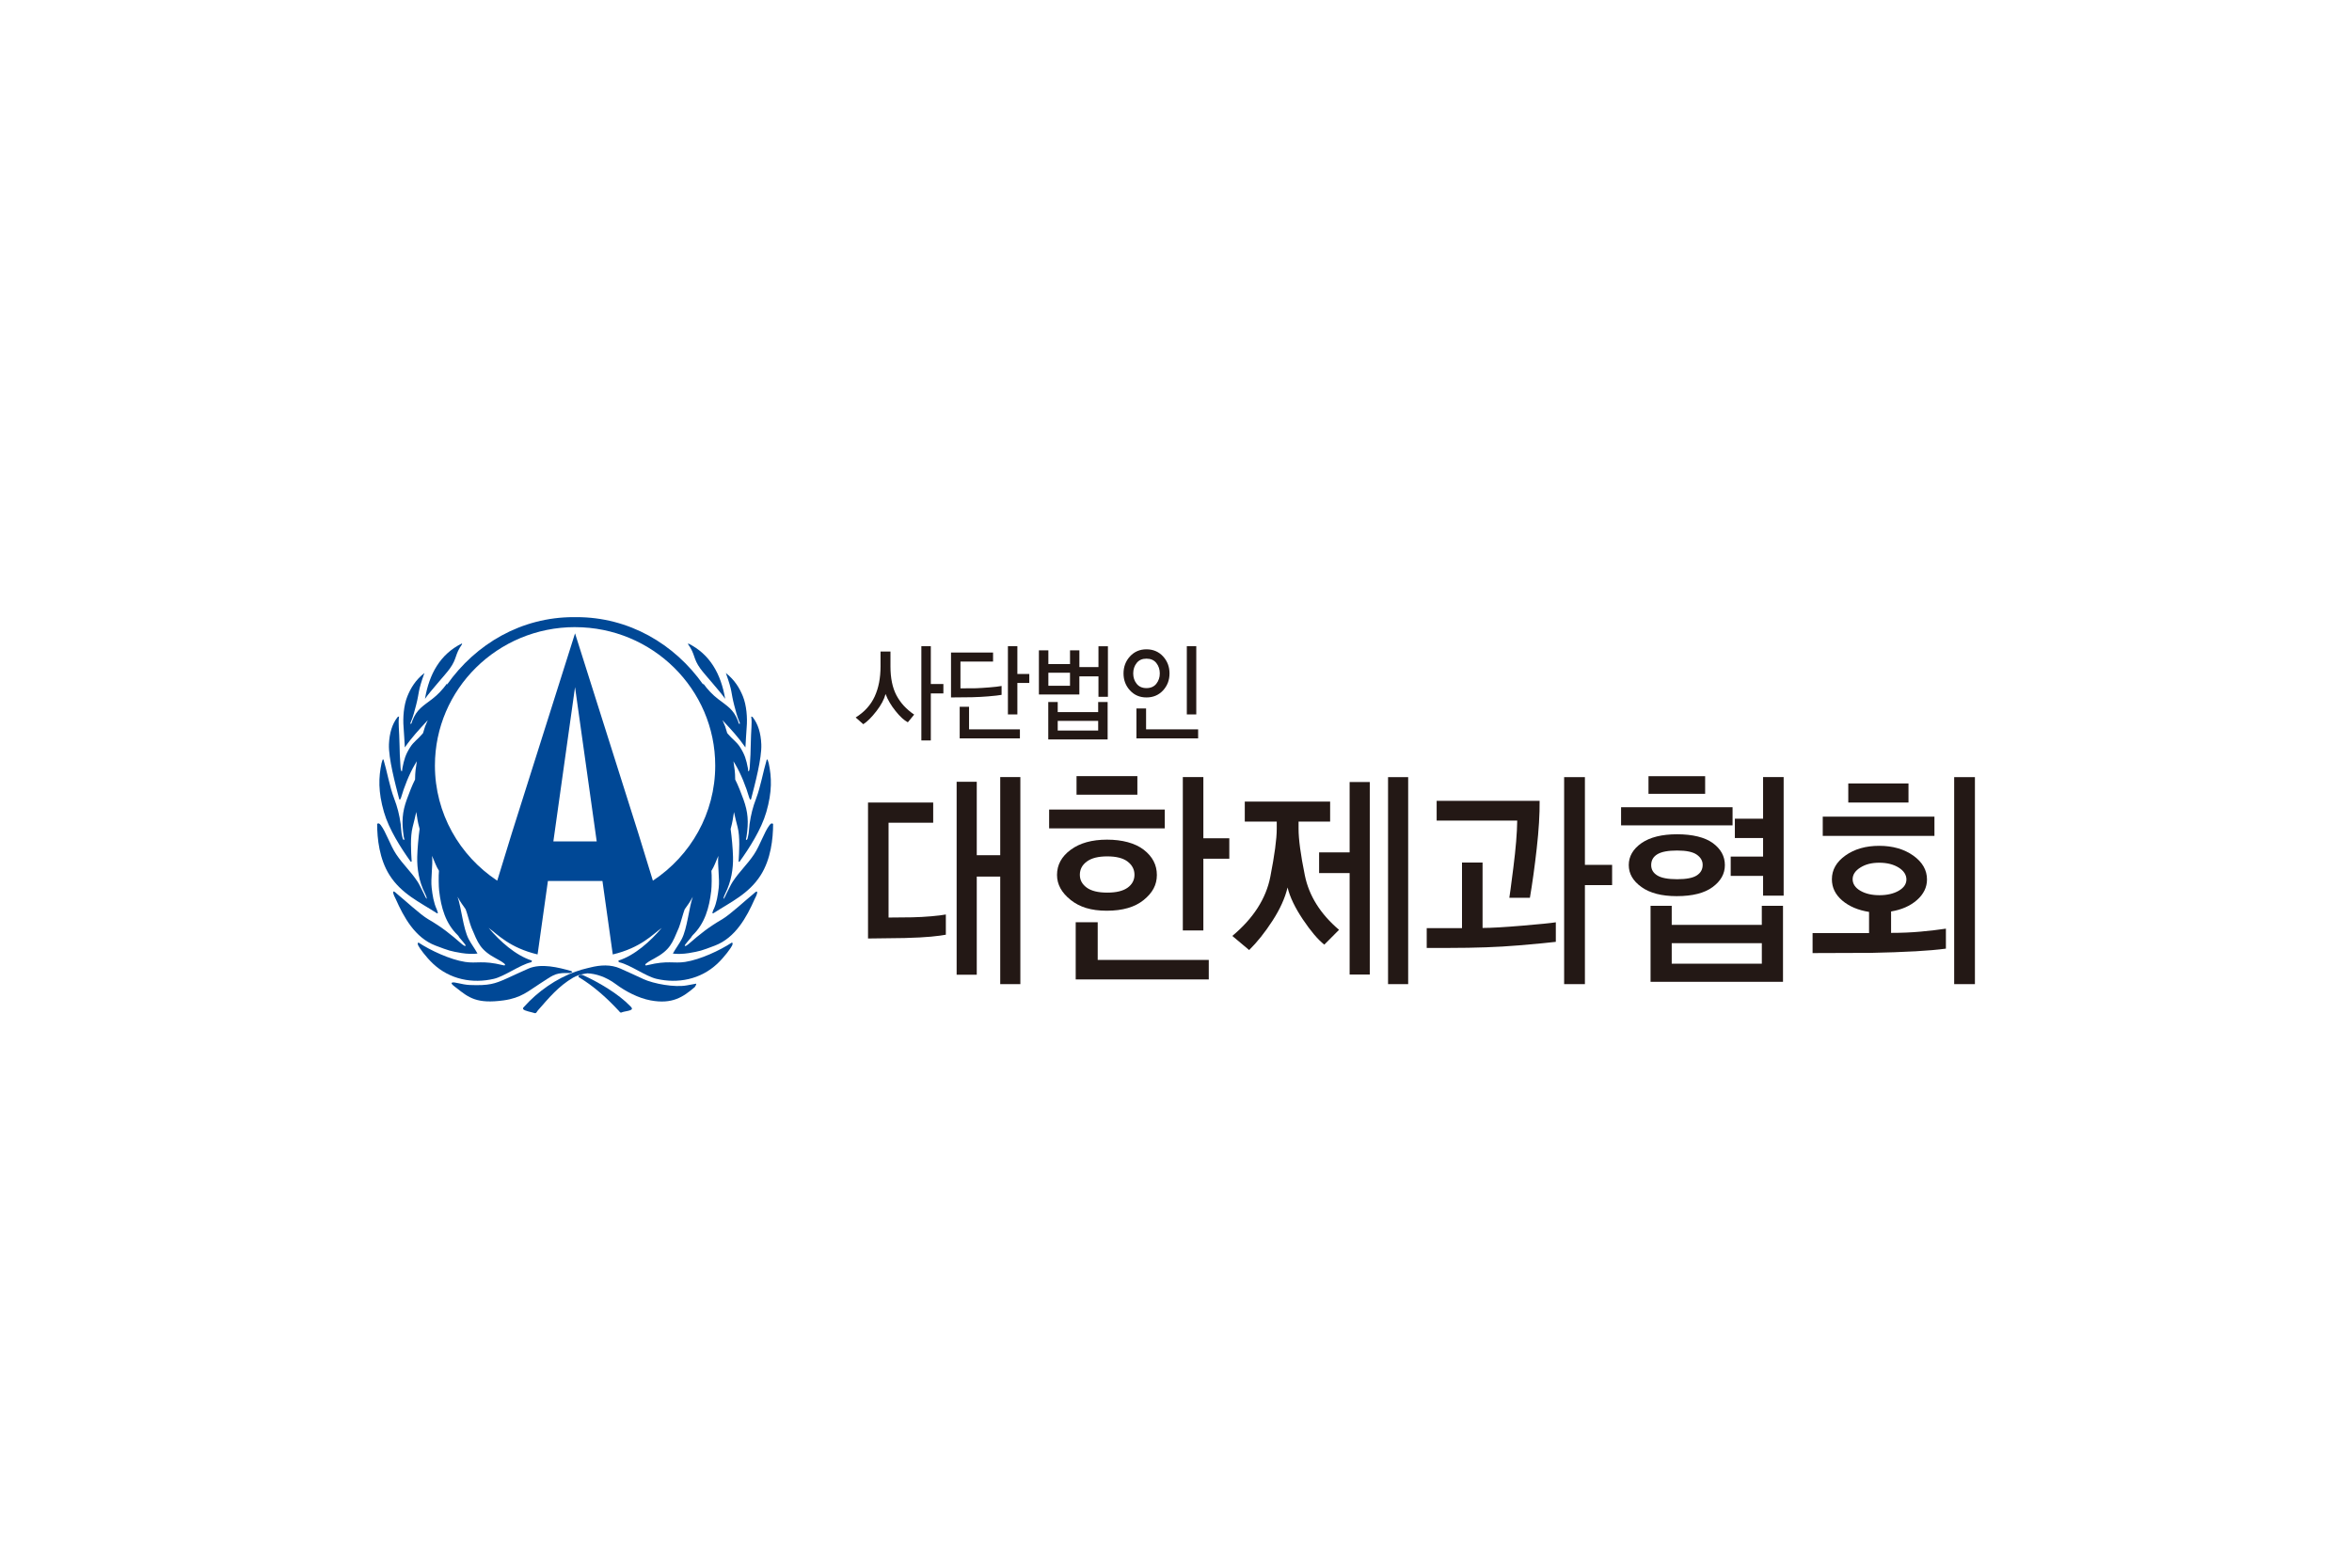 <svg xmlns="http://www.w3.org/2000/svg" id="_&#xB808;&#xC774;&#xC5B4;_1" data-name="&#xB808;&#xC774;&#xC5B4; 1" viewBox="0 0 900 600"><defs><style>      .cls-1 {        fill: #231815;      }      .cls-2 {        fill: #004896;      }    </style></defs><path class="cls-1" d="M347.39,276.44c-1.4-.71-2.96-2.14-4.68-4.28-1.73-2.15-3.01-4.32-3.85-6.54-.51,2-1.67,4.18-3.47,6.52-1.81,2.35-3.49,4.03-5.06,5.04l-2.9-2.58c3.36-2.1,5.78-4.78,7.27-8.03,1.5-3.26,2.24-7.09,2.24-11.52v-5.7h3.8v5.7c0,4.48.76,8.17,2.29,11.07,1.53,2.9,3.79,5.35,6.78,7.38l-2.42,2.95ZM356.18,247.33v14.47h4.81v3.6h-4.81v18h-3.62v-36.07h3.62Z"></path><path class="cls-1" d="M378.47,266.5c-2.13.18-4.3.29-6.5.35l-8.06.08v-17.18h16.09v3.45h-12.48v10.25l5.94-.04c1.49-.06,3.24-.16,5.24-.33,2-.16,3.52-.34,4.56-.54v3.4c-1.06.19-2.66.38-4.79.55M367.23,282.59v-12.09h3.58v8.65h19.46v3.45h-23.04ZM389.3,247.33v10.61h4.56v3.45h-4.56v12.05h-3.62v-26.11h3.62Z"></path><path class="cls-1" d="M420.33,255.29v-7.95h3.62v19.35h-3.62v-7.83h-7.31v6.93h-15.48v-16.89h3.62v5.25h8.29v-5.25h3.58v6.4h7.31ZM401.12,283v-14.31h3.62v3.85h15.48v-3.85h3.62v14.31h-22.72ZM409.44,257.46h-8.28v5h8.28v-5ZM420.22,275.91h-15.48v3.69h15.48v-3.69Z"></path><path class="cls-1" d="M445.05,264.24c-1.65,1.79-3.77,2.69-6.35,2.69s-4.66-.9-6.31-2.69c-1.65-1.8-2.47-3.96-2.47-6.5s.82-4.72,2.47-6.52c1.65-1.8,3.76-2.71,6.31-2.71s4.7.91,6.35,2.71c1.65,1.8,2.47,3.98,2.47,6.52s-.82,4.7-2.47,6.5M442.47,253.75c-.88-1.11-2.14-1.66-3.78-1.66s-2.86.55-3.74,1.66c-.88,1.11-1.32,2.44-1.32,4s.44,2.84,1.32,3.95c.88,1.11,2.13,1.66,3.74,1.66s2.9-.55,3.78-1.66c.88-1.11,1.33-2.43,1.33-3.95s-.44-2.89-1.33-4M434.86,282.59v-11.44h3.69v7.99h19.92v3.45h-23.62ZM454.14,247.33h3.62v26.11h-3.62v-26.11Z"></path><path class="cls-1" d="M356.45,358.47c-2.49.24-5.93.42-10.32.54l-13.98.18v-52.05h24.94v7.74h-17.08v36.29l9.06-.09c2.49-.05,4.94-.19,7.34-.4,2.41-.21,4.25-.44,5.52-.68v7.74c-1.17.24-2.99.48-5.48.72M382.74,376.66v-41.16h-8.98v37.55h-7.7v-73.84h7.7v28.09h8.98v-29.89h7.7v79.24h-7.7Z"></path><path class="cls-1" d="M401.45,309.84h44.25v7.2h-44.25v-7.2ZM409.68,344.42c-3.47-2.76-5.21-5.94-5.21-9.55,0-3.85,1.74-7.06,5.24-9.64,3.49-2.58,8.13-3.87,13.9-3.87s10.72,1.29,14.06,3.87c3.34,2.59,5.01,5.8,5.01,9.64s-1.68,6.86-5.05,9.59c-3.36,2.73-8.06,4.1-14.1,4.1s-10.39-1.38-13.86-4.14M411.62,374.86v-21.89h8.42v14.41h42.5v7.47h-50.92ZM411.94,297.05h23.28v7.11h-23.28v-7.11ZM431.48,329.74c-1.75-1.32-4.34-1.98-7.79-1.98s-6.05.66-7.82,1.98c-1.78,1.32-2.66,3-2.66,5.05s.87,3.61,2.61,4.91c1.75,1.29,4.38,1.93,7.87,1.93s6.04-.63,7.79-1.88c1.75-1.26,2.63-2.92,2.63-4.95s-.88-3.72-2.63-5.05M460.47,328.66v27.46h-7.86v-58.71h7.86v23.42h9.93v7.83h-9.93Z"></path><path class="cls-1" d="M476.32,314.44v-7.66h32.66v7.66h-12.08v2.79c0,3.96.79,9.87,2.39,17.74,1.59,7.86,5.96,14.83,13.1,20.9l-5.64,5.67c-2.44-1.92-5.17-5.14-8.19-9.63-3.02-4.51-4.98-8.59-5.87-12.25-.96,4.02-2.87,8.27-5.77,12.74-2.89,4.47-5.87,8.2-8.93,11.21l-6.44-5.4c8.05-6.73,12.9-14.28,14.54-22.64,1.64-8.37,2.46-14.49,2.46-18.33v-2.79h-12.24ZM516.44,372.98v-38.82h-11.68v-7.92h11.68v-26.93h7.71v73.67h-7.71ZM531.14,297.42h7.7v79.24h-7.7v-79.24Z"></path><path class="cls-1" d="M580.77,361.85c-7.39.63-16.19.95-26.41.95h-8.42v-7.57h13.5v-25.12h7.87v25.04c3.29,0,8.32-.29,15.09-.86,6.78-.57,11.1-1,12.94-1.3v7.48c-2.33.29-7.19.76-14.58,1.39M588.03,324.75c-.79,7.05-1.67,13.34-2.61,18.86h-7.87c.11-.48.62-4.36,1.55-11.62.92-7.26,1.41-13.23,1.47-17.92h-30.83v-7.56h39.4c.05,5.11-.31,11.18-1.11,18.24M606.47,297.42v33.59h10.41v7.74h-10.41v37.91h-7.95v-79.24h7.95Z"></path><path class="cls-1" d="M620.31,308.94h42.66v6.94h-42.66v-6.94ZM628.14,339.51c-3.26-2.31-4.89-5.12-4.89-8.42s1.63-6.16,4.89-8.42c3.26-2.25,7.8-3.37,13.62-3.37s10.59,1.13,13.66,3.37c3.07,2.26,4.61,5.06,4.61,8.42s-1.57,6.11-4.69,8.42c-3.12,2.31-7.7,3.47-13.74,3.47-5.72,0-10.21-1.15-13.46-3.47M630.8,297.06h21.68v6.76h-21.68v-6.76ZM631.59,375.76v-29.08h8.1v7.29h34.47v-7.29h8.11v29.08h-50.68ZM649.26,327.09c-1.51-1.05-4-1.57-7.5-1.57s-6.02.48-7.59,1.44c-1.57.96-2.34,2.34-2.34,4.14,0,1.69.78,3,2.34,3.96,1.56.97,4.09,1.44,7.59,1.44s6-.47,7.5-1.44c1.51-.96,2.27-2.31,2.27-4.05,0-1.56-.75-2.86-2.27-3.92M674.17,360.99h-34.48v7.83h34.48v-7.83ZM674.65,342.8v-7.56h-12.39v-7.39h12.39v-7.12h-10.8v-7.38h10.8v-15.94h7.87v45.38h-7.87Z"></path><path class="cls-1" d="M732.64,364.1c-4.85.27-10.42.47-16.72.59l-22.33.08v-7.65h21.61v-8.1c-4.18-.66-7.6-2.11-10.25-4.36-2.64-2.26-3.97-4.96-3.97-8.15,0-3.6,1.73-6.64,5.2-9.1,3.47-2.46,7.77-3.69,12.91-3.69s9.53,1.25,13.03,3.74c3.5,2.49,5.25,5.54,5.25,9.14,0,3-1.29,5.63-3.85,7.88-2.57,2.25-5.87,3.7-9.89,4.36v8.2c3.97,0,7.76-.16,11.36-.49,3.6-.33,6.8-.7,9.62-1.13v7.65c-3.13.42-7.12.77-11.96,1.04M697.48,312.54h42.74v7.39h-42.74v-7.39ZM707.25,299.85h23.04v7.29h-23.04v-7.29ZM726.52,332.04c-1.98-1.23-4.46-1.85-7.43-1.85s-5.27.62-7.23,1.85c-1.96,1.23-2.94,2.72-2.94,4.46s.98,3.27,2.94,4.41c1.96,1.14,4.39,1.71,7.31,1.71s5.43-.57,7.39-1.71c1.96-1.14,2.94-2.58,2.94-4.32s-.99-3.32-2.98-4.55M747.77,297.42h7.94v79.24h-7.94v-79.24Z"></path><path class="cls-2" d="M176.83,246.53s-.07-.16-.11-.25c-8.29,4.11-12.49,11.67-14.1,21.2,2.23-3.23,7.74-9.16,9.47-11.55,2.9-4,1.86-5.37,4.74-9.39"></path><path class="cls-2" d="M277.49,267.48c-1.61-9.53-5.81-17.09-14.11-21.2-.04.08-.12.22-.1.25,2.87,4.02,1.84,5.4,4.74,9.4,1.74,2.39,7.24,8.32,9.48,11.55"></path><path class="cls-2" d="M216.73,372.4c.47,0,1.82.2,2.2-.41-.1-.12-.18-.29-.28-.32-4.99-1.44-11.56-3.04-16.39-.98-3.16,1.35-4.92,2.27-8.5,3.86-4.4,1.96-6.59,2.73-13.97,2.44-3.22-.13-6.05-1.38-6.89-.88-.61.36,1.52,1.82,1.67,1.93,4.82,3.84,7.89,6.25,18.17,4.83,6.74-.94,9.51-3.63,13.66-6.26,4.82-3.06,5.78-4.27,10.34-4.21"></path><path class="cls-2" d="M246.02,374.63c-3.48-1.59-5.62-2.6-8.67-3.95-3.65-1.6-7.54-1.4-11.6-.37-.12.02-.88.22-1,.24-1.49.32-2.97.79-4.44,1.31-7.49,2.64-14.59,7.67-19.73,13.42-.24.26-.64.56-.38.95.47.71,3.56,1.2,4.32,1.5.69.25.92-.58,1.29-1.01,4.28-4.86,7.89-9.26,13.49-12.55.35-.21.69-.37,1.04-.52,1.48-.67,2.86-.91,4.44-1.13,3.11.11,7.11,1.33,10.81,4.1,3.89,2.9,8.75,5.39,13.32,6.25,8.29,1.56,12.44-1.24,16.93-5.08.14-.11.65-1.02.58-1.32-1.22.22-2.44.44-3.66.67-4.56.82-12.48-.54-16.75-2.49"></path><path class="cls-2" d="M223.38,373.36c-.32-.15-.68-.26-1.04-.31-.26-.05-.87.25-.98.54-.14.38.24.47.44.59,5.61,3.44,10.51,7.88,15,12.71.29.31.52.85,1.08.59,1.07-.47,3.57-.55,3.95-1.32-.04-.55-.4-.81-.68-1.1-4.55-4.71-11.91-9.03-17.78-11.71"></path><path class="cls-2" d="M273.03,348.06c-.2.44-.31.92-.46,1.38.19.08.29.16.34.13,6.68-4.32,13.63-7.44,18.17-14.61,3.88-6.1,4.75-13.9,4.75-19.62-.42-.3-.77-.33-1.37.46-2.04,2.67-3.6,7.69-5.92,11.18-2.72,4.07-5.48,6.4-8.21,10.54-.66,1-1.67,3.18-2.33,4.45-.16.31-.95,2.17-1.11,2-.11-.12.07-.61.19-.99.09-.29.32-.75.45-1.01,2.29-4.58,3.07-9.43,2.96-14-.06-2.98-.5-7.74-.91-10.69.85-3.14.83-3.9,1.28-6.48.42,1.96.89,3.89,1.4,5.82.95,3.66.59,9.31.36,13.16.19.03.33.09.35.05,3.77-5.23,8.34-12.39,10.25-18.99,2.28-7.88,2.07-13.3.94-18.69-.15-.69-.41-1.14-.49-1.48-.14.04-.26.05-.28.08-1.32,4.37-2.36,10.4-4.04,14.81-1.31,3.42-1.99,6.2-2.53,9.85-.2,1.35-.19,3.25-.58,4.7-.12.48-.19,1.3-.65,1.35-.34.04-.01-.71.06-1.19.87-5.77.58-9.43-1.15-14.25-.75-2.11-2.15-5.71-3.18-7.67-.04-3.17-.23-3.94-.67-6.99.25.42.5.82.74,1.24,2.11,3.53,4.12,8.62,5.31,12.73.08.27.26.5.38.75.16-.09.29-.11.31-.18,1.49-5.79,4.15-15.73,3.92-21.04-.18-4.29-1.25-7.76-3.25-10.32-.14-.18-.28-.29-.61-.28.39,2.77-.08,4.48-.19,11.16-.04,2.09-.08,4.22-.37,8.2-.08,1.08-.28,1.5-.4,1.57-.28.16-.21-.65-.31-1.18-.64-3.33-1.19-5.19-2.99-8.03-1.34-2.11-3.05-3.14-4.62-5.04-.1-.12-.21-.25-.31-.37-.84-2.82-.64-2.31-1.81-4.95.17.19.34.38.51.57,2.84,3.08,5.58,5.98,8.27,9.88.14-2.18.33-5.98.48-7.72.32-3.65-.06-8.44-1.45-11.86-1.28-3.11-3.03-6.14-6.52-8.91,2.69,7.5,1.8,6.91,3.21,12.38.44,1.7,1.13,4.41,1.98,6.36.16.35.29.59.06.74-.3.19-.52-.9-.65-1.25-1.72-4.41-4.11-5.59-7.6-8.29-2.04-1.57-3.86-3.46-5.68-5.94,0,.18.04.31.05.48-11.07-15.71-28.56-25.86-48.48-25.86h-.54s-.08,0-.08,0h-.41s-.04,0-.06,0c-.02,0-.04,0-.06,0-19.91,0-37.4,10.15-48.46,25.86.01-.16.04-.3.05-.48-1.83,2.49-3.64,4.37-5.68,5.94-3.49,2.7-5.88,3.88-7.6,8.29-.14.35-.36,1.44-.65,1.24-.22-.15-.09-.38.06-.73.86-1.96,1.55-4.66,1.99-6.37,1.41-5.46.52-4.87,3.21-12.38-3.49,2.77-5.25,5.81-6.52,8.91-1.4,3.42-1.77,8.22-1.46,11.87.15,1.74.34,5.54.48,7.72,2.69-3.9,5.44-6.8,8.27-9.88.17-.19.34-.38.51-.57-1.17,2.64-.97,2.13-1.81,4.95-.1.12-.21.25-.31.37-1.56,1.9-3.27,2.92-4.61,5.04-1.8,2.83-2.34,4.69-2.99,8.03-.1.52-.04,1.34-.32,1.17-.11-.06-.31-.48-.39-1.57-.29-3.98-.33-6.11-.37-8.2-.12-6.68-.59-8.39-.2-11.16-.33-.02-.47.09-.61.27-2,2.56-3.07,6.03-3.25,10.32-.22,5.31,2.43,15.25,3.93,21.04.01.06.15.09.3.18.13-.24.3-.48.39-.75,1.19-4.11,3.2-9.19,5.3-12.72.25-.42.49-.83.75-1.25-.44,3.05-.63,3.82-.68,7-1.03,1.96-2.41,5.56-3.17,7.67-1.73,4.82-2.01,8.49-1.15,14.25.07.48.41,1.23.06,1.19-.48-.06-.53-.88-.67-1.35-.39-1.45-.38-3.35-.57-4.71-.54-3.65-1.22-6.43-2.53-9.85-1.69-4.41-2.72-10.44-4.04-14.82-.01-.03-.14-.04-.28-.08-.08.34-.34.78-.48,1.48-1.13,5.38-1.34,10.81.93,18.69,1.91,6.6,6.48,13.76,10.24,18.99.03.04.16-.02.36-.05-.24-3.86-.59-9.51.36-13.16.5-1.93.97-3.88,1.4-5.83.44,2.59.42,3.34,1.28,6.49-.41,2.94-.85,7.7-.91,10.69-.11,4.56.67,9.42,2.96,14,.12.26.35.72.45,1.01.12.38.29.87.19,1-.15.16-.95-1.7-1.11-2-.66-1.28-1.67-3.46-2.33-4.46-2.73-4.13-5.49-6.46-8.21-10.53-2.33-3.49-3.88-8.51-5.92-11.18-.61-.78-.95-.76-1.37-.45,0,5.72.87,13.52,4.75,19.62,4.55,7.17,11.49,10.29,18.17,14.61.05.03.16-.06.34-.13-.15-.47-.27-.95-.46-1.39-1.19-2.6-1.61-5.42-1.94-8.26-.42-3.58.53-8.63.15-12.22,1.14,2.56,1.48,3.86,2.65,5.72-.19,1.71-.12,6.1.06,7.6.75,6.55,2.47,12.55,7.09,17.02.28.26.48.62.68.96.14.22,2.55,2.84,2.37,3.06-.19.23-.42.11-.62-.02-.24-.15-.49-.3-.71-.49-4.68-4.08-7.8-6.57-13.02-9.61-3-1.75-9.13-7.46-11.74-9.55-.51-.41-1.34-1.35-1.6-.96-.2.78.79,2.44.94,2.79,3.06,6.91,7.35,14.82,15.19,17.81,5.32,2.02,5.68,2.13,10.07,2.88,1.96.34,4.86.4,6.03.17-1.01-1.84-2.49-3.79-3.4-5.56-2.12-4.12-2.73-11.77-4.23-16.17,1.57,2.87,1.67,2.63,3.1,4.81.55,1.3,1.65,5.71,2.21,7,2.56,5.98,3.25,8.52,9.62,11.93.57.31,3.48,1.84,3.23,2.32-.18.34-.23.27-.92.1-7.8-1.89-9.83-.52-14.33-1.21-5.8-.89-13.4-4.47-17.77-7.36-.12-.08-.64-.02-.21,1.02.39.88,2.9,4.41,5.73,7.06,6.42,6.01,15.07,7.66,23.23,5.75,4.05-.95,10.07-5.38,14.12-6.31.21-.05.45-.12.41-.68-6.2-1.97-12.29-7.43-16.54-12.51,3.53,2.54,8,7.6,18.73,10.16l.04-.34.05-.23,3.87-27.53h20.87l3.87,27.54.04.23.04.34c10.73-2.56,15.21-7.62,18.74-10.17-4.26,5.08-10.35,10.55-16.56,12.51-.03.56.2.63.41.68,4.06.93,10.08,5.37,14.13,6.31,8.17,1.91,16.83.25,23.25-5.75,2.83-2.65,5.34-6.18,5.73-7.06.42-1.04-.09-1.1-.22-1.02-4.38,2.89-11.97,6.47-17.78,7.36-4.5.69-6.53-.68-14.33,1.21-.7.17-.74.24-.92-.09-.25-.48,2.66-2.02,3.23-2.32,6.37-3.42,7.06-5.95,9.62-11.93.55-1.3,1.67-5.69,2.21-7,1.44-2.17,1.54-1.93,3.11-4.8-1.51,4.4-2.11,12.05-4.23,16.17-.91,1.77-2.39,3.72-3.4,5.55,1.18.24,4.08.18,6.04-.16,4.39-.76,4.75-.86,10.07-2.89,7.84-2.99,12.14-10.89,15.19-17.8.15-.35,1.15-2.01.94-2.79-.26-.39-1.09.55-1.6.96-2.61,2.09-8.75,7.8-11.74,9.55-5.23,3.05-8.35,5.54-13.03,9.61-.22.19-.47.34-.7.49-.21.12-.43.25-.62.02-.18-.21,2.23-2.84,2.37-3.06.21-.34.41-.7.68-.96,4.62-4.47,6.34-10.47,7.09-17.02.18-1.5.25-5.88.06-7.6,1.17-1.87,1.51-3.16,2.65-5.73-.37,3.59.57,8.64.15,12.23-.34,2.84-.75,5.65-1.94,8.26M211.75,322.01l2.7-19.23,5.59-39.8h0l8.29,59.04h-16.59ZM249.92,336.99s-.06.05-.09.07h0s-5.35-17.4-5.35-17.4l-.29-.94-24.15-76.32v.08s0-.08,0-.08l-24.14,76.32-.29.94-5.34,17.39h0s-.06-.03-.09-.05c-14.32-9.51-23.76-25.67-23.76-44,0-29.26,24.01-52.98,53.62-52.98h0s0-.01,0-.01v.02c29.62,0,53.64,23.72,53.64,52.98,0,18.33-9.43,34.49-23.77,44"></path></svg>